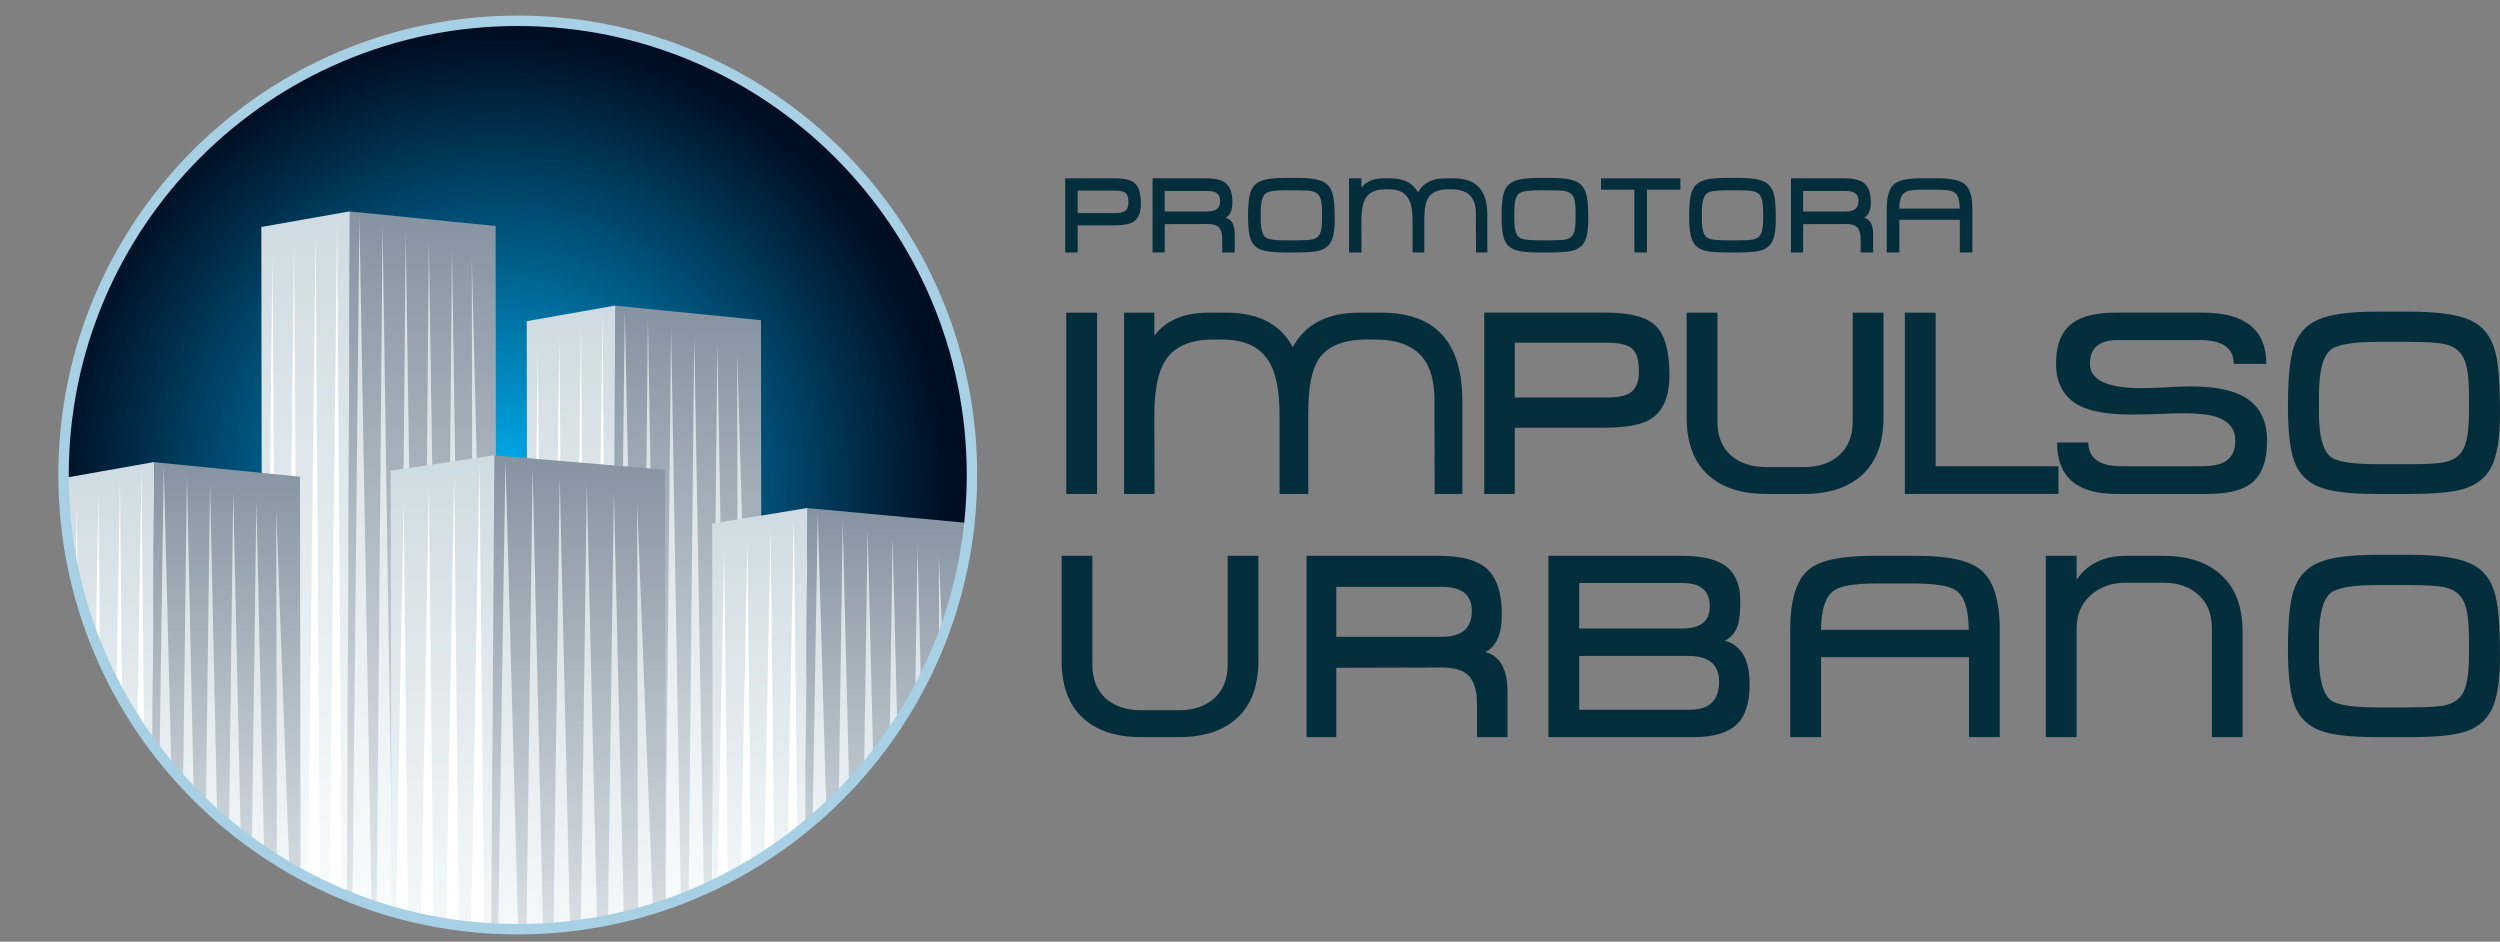 <?xml version="1.0" encoding="UTF-8" standalone="no"?>
<!DOCTYPE svg PUBLIC "-//W3C//DTD SVG 1.1//EN" "http://www.w3.org/Graphics/SVG/1.1/DTD/svg11.dtd">
<svg width="100%" height="100%" viewBox="0 0 300 113" version="1.1" xmlns="http://www.w3.org/2000/svg" xmlns:xlink="http://www.w3.org/1999/xlink" xml:space="preserve" xmlns:serif="http://www.serif.com/" style="fill-rule:evenodd;clip-rule:evenodd;stroke-miterlimit:3.864;">
    <rect x="0" y="0" width="300" height="113" fill="#808080" stroke="none"/>
    <rect id="Artboard1" x="0" y="0" width="300" height="112.5" style="fill:none;"/>
    <clipPath id="_clip1">
        <rect x="0" y="0" width="300" height="112.5"/>
    </clipPath>
    <g clip-path="url(#_clip1)">
        <g>
            <path d="M136.92,88.455c-2.998,0 -5.336,-0.775 -7.014,-2.327c-1.674,-1.571 -2.511,-3.85 -2.511,-6.83l0,-12.6l3.691,0l0,13.065c0,1.719 0.527,3.064 1.582,4.038c1.077,0.948 2.493,1.427 4.252,1.427l4.561,0c1.759,0 3.168,-0.479 4.222,-1.427c1.077,-0.974 1.615,-2.319 1.615,-4.038l0,-13.065l3.692,0l0,12.6c0,2.98 -0.837,5.259 -2.512,6.83c-1.677,1.552 -4.015,2.327 -7.017,2.327l-4.561,0Z" style="fill:#052e3d;fill-rule:nonzero;"/>
            <path d="M173.05,70.424l-12.693,0l0,5.989l12.693,0c2.378,0 3.569,-1.037 3.569,-3.105c0,-1.922 -1.191,-2.884 -3.569,-2.884m7.854,18.032l-3.665,0l0,-3.975c0,-1.549 -0.317,-2.666 -0.963,-3.352c-0.619,-0.682 -1.707,-1.025 -3.256,-1.025l-12.663,0.033l0,8.319l-3.569,0l0,-21.756l15.923,0c2.629,0 4.52,0.505 5.678,1.519c1.221,1.095 1.833,2.939 1.833,5.524c0,2.36 -0.664,3.861 -1.988,4.502c1.782,0.476 2.67,2.065 2.67,4.779l0,5.432Z" style="fill:#052e3d;fill-rule:nonzero;"/>
            <path d="M202.601,78.709l-13.098,0l0,6.457l13.253,0c2.357,0 3.537,-1.118 3.537,-3.352c0,-2.069 -1.232,-3.105 -3.692,-3.105m-0.744,-8.751l-12.354,0l0,5.462l12.383,0c2.194,0 3.289,-0.889 3.289,-2.67c0,-1.862 -1.106,-2.792 -3.318,-2.792m1.364,18.497l-17.413,0l0,-21.756l16.019,0c2.19,0 3.846,0.342 4.964,1.025c1.364,0.866 2.046,2.338 2.046,4.406c0,1.18 -0.081,2.08 -0.247,2.7c-0.269,0.973 -0.808,1.655 -1.611,2.046c1.983,0.561 2.979,2.29 2.979,5.185c0,2.319 -0.538,3.964 -1.615,4.934c-1.077,0.973 -2.784,1.46 -5.122,1.46" style="fill:#052e3d;fill-rule:nonzero;"/>
            <path d="M236.277,78.865l-17.752,0l0,9.591l-3.695,0l0,-12.91c0,-3.603 0.756,-6.014 2.268,-7.235c1.32,-1.073 3.835,-1.611 7.541,-1.611l5.491,0c3.643,0 6.147,0.549 7.511,1.644c1.553,1.243 2.331,3.64 2.331,7.202l0,12.91l-3.695,0l0,-9.591Zm-17.752,-3.289l17.722,0c-0.022,-2.464 -0.531,-4.035 -1.523,-4.721c-0.785,-0.556 -2.503,-0.837 -5.151,-0.837l-4.44,0c-2.607,0 -4.303,0.292 -5.089,0.871c-0.992,0.704 -1.501,2.264 -1.519,4.687" style="fill:#052e3d;fill-rule:nonzero;"/>
            <path d="M265.424,88.455l0,-13.065c0,-1.715 -0.538,-3.054 -1.615,-4.005c-1.054,-0.973 -2.463,-1.457 -4.222,-1.457l-4.528,0c-1.674,0 -3.076,0.506 -4.193,1.52c-1.114,0.992 -1.674,2.308 -1.674,3.942l0,13.065l-3.695,0l0,-21.757l3.695,0l0,2.854c1.324,-1.902 3.278,-2.854 5.867,-2.854l4.528,0c3.002,0 5.34,0.786 7.017,2.36c1.675,1.549 2.512,3.817 2.512,6.796l0,12.601l-3.692,0Z" style="fill:#052e3d;fill-rule:nonzero;"/>
            <path d="M296.276,78.679l0,-2.08c0,-2.069 -0.207,-3.54 -0.62,-4.406c-0.413,-0.889 -1.169,-1.461 -2.268,-1.708c-0.763,-0.184 -2.231,-0.28 -4.403,-0.28l-3.599,0c-3.005,0 -4.897,0.31 -5.682,0.933c-0.955,0.763 -1.431,2.6 -1.431,5.494l0,2.076c0,2.818 0.49,4.595 1.46,5.34c0.767,0.557 2.618,0.837 5.557,0.837l3.754,0c2.132,0 3.57,-0.081 4.315,-0.247c1.095,-0.229 1.851,-0.763 2.264,-1.615c0.435,-0.867 0.653,-2.32 0.653,-4.344m3.724,0.122c0,2.898 -0.343,5.033 -1.025,6.394c-0.682,1.346 -1.84,2.249 -3.477,2.699c-1.302,0.376 -3.434,0.561 -6.391,0.561l-4.001,0c-3.046,0 -5.258,-0.258 -6.645,-0.775c-1.53,-0.56 -2.574,-1.596 -3.134,-3.105c-0.517,-1.405 -0.775,-3.628 -0.775,-6.67c0,-3.231 0.218,-5.546 0.653,-6.955c0.512,-1.656 1.53,-2.803 3.038,-3.444c1.428,-0.62 3.736,-0.93 6.922,-0.93l3.971,0c3.419,0 5.867,0.351 7.357,1.055c1.512,0.701 2.493,1.966 2.946,3.784c0.373,1.368 0.561,3.831 0.561,7.386" style="fill:#052e3d;fill-rule:nonzero;"/>
            <rect x="127.953" y="37.518" width="3.691" height="21.757" style="fill:#052e3d;"/>
            <path d="M172.164,59.274l-0.029,-11.203c0,-2.279 -0.465,-3.994 -1.398,-5.152c-1.161,-1.449 -3.071,-2.175 -5.741,-2.175l-0.996,0c-2.769,0 -4.683,0.778 -5.741,2.33c-0.845,1.261 -1.269,3.415 -1.269,6.453l0,9.747l-3.444,0l0,-9.496c0,-2.917 -0.435,-5.07 -1.305,-6.457c-1.077,-1.718 -2.939,-2.577 -5.587,-2.577l-1.088,0c-2.751,0 -4.665,0.852 -5.741,2.548c-0.871,1.364 -1.306,3.558 -1.306,6.578l0.033,9.404l-3.661,0l0,-21.757l3.628,0l0,2.762c1.39,-1.84 3.573,-2.762 6.553,-2.762l2.047,0c3.868,0 6.538,1.376 8.009,4.126c1.508,-2.75 4.167,-4.126 7.976,-4.126l2.666,0c6.479,0 9.713,3.54 9.713,10.617l0,11.14l-3.319,0Z" style="fill:#052e3d;fill-rule:nonzero;"/>
            <path d="M192.791,41.118l-11.018,0l0,6.579l11.081,0c1.283,0 2.201,-0.188 2.762,-0.557c0.704,-0.479 1.054,-1.324 1.054,-2.544c0,-1.409 -0.287,-2.342 -0.866,-2.795c-0.561,-0.454 -1.564,-0.683 -3.013,-0.683m-0.31,10.207l-10.708,0l0,7.947l-3.662,0l0,-21.756l14.68,0c2.876,0 4.853,0.538 5.926,1.615c1.077,1.054 1.615,3.009 1.615,5.867c0,2.544 -0.719,4.292 -2.172,5.243c-1.117,0.727 -3.009,1.084 -5.679,1.084" style="fill:#052e3d;fill-rule:nonzero;"/>
            <path d="M211.929,59.274c-3.001,0 -5.339,-0.775 -7.017,-2.327c-1.674,-1.575 -2.511,-3.85 -2.511,-6.83l0,-12.6l3.691,0l0,13.069c0,1.714 0.527,3.06 1.586,4.034c1.077,0.951 2.493,1.427 4.251,1.427l4.558,0c1.763,0 3.172,-0.476 4.223,-1.427c1.08,-0.974 1.615,-2.32 1.615,-4.034l0,-13.069l3.695,0l0,12.6c0,2.98 -0.837,5.255 -2.515,6.83c-1.674,1.552 -4.012,2.327 -7.018,2.327l-4.558,0Z" style="fill:#052e3d;fill-rule:nonzero;"/>
            <path d="M247.017,59.274l-18.437,0l0,-21.757l3.694,0l0,18.434l14.743,0l0,3.323Z" style="fill:#052e3d;fill-rule:nonzero;"/>
            <path d="M272.052,52.881c0,2.396 -0.623,4.096 -1.862,5.092c-1.099,0.867 -2.865,1.302 -5.31,1.302l-10.893,0c-4.779,0 -7.158,-2.062 -7.136,-6.177l3.751,0c0,1.903 1.349,2.854 4.037,2.854l9.404,0c1.305,0 2.279,-0.173 2.917,-0.527c0.851,-0.476 1.272,-1.324 1.272,-2.544c0,-1.387 -0.734,-2.331 -2.202,-2.825c-0.888,-0.31 -2.205,-0.465 -3.942,-0.465c-0.704,0 -1.748,0.033 -3.134,0.092c-1.387,0.041 -2.43,0.063 -3.135,0.063c-2.754,0 -4.819,-0.343 -6.209,-1.025c-1.925,-0.97 -2.888,-2.688 -2.888,-5.152c0,-2.234 0.668,-3.838 1.988,-4.812c1.139,-0.826 2.876,-1.243 5.214,-1.243l10.366,0c5.111,0 7.666,2.051 7.666,6.148l-3.909,0c0,-1.903 -1.364,-2.855 -4.096,-2.855l-9.776,0c-2.257,0 -3.385,0.941 -3.385,2.825c0,1.966 2.061,2.946 6.176,2.946c0.642,0 1.593,-0.029 2.858,-0.092c1.28,-0.081 2.242,-0.121 2.884,-0.121c2.813,0 4.945,0.379 6.394,1.146c1.965,1.037 2.95,2.825 2.95,5.37" style="fill:#052e3d;fill-rule:nonzero;"/>
            <path d="M296.276,49.498l0,-2.08c0,-2.069 -0.207,-3.537 -0.62,-4.407c-0.413,-0.889 -1.169,-1.46 -2.268,-1.707c-0.763,-0.185 -2.231,-0.28 -4.403,-0.28l-3.599,0c-3.005,0 -4.897,0.313 -5.682,0.933c-0.955,0.767 -1.431,2.596 -1.431,5.494l0,2.076c0,2.814 0.49,4.595 1.46,5.34c0.767,0.556 2.618,0.837 5.557,0.837l3.754,0c2.132,0 3.57,-0.081 4.315,-0.247c1.095,-0.229 1.851,-0.767 2.264,-1.612c0.435,-0.87 0.653,-2.319 0.653,-4.347m3.724,0.125c0,2.895 -0.343,5.026 -1.025,6.394c-0.682,1.342 -1.84,2.242 -3.477,2.696c-1.302,0.372 -3.434,0.56 -6.391,0.56l-4.001,0c-3.046,0 -5.258,-0.258 -6.645,-0.774c-1.53,-0.561 -2.574,-1.593 -3.134,-3.105c-0.517,-1.405 -0.775,-3.632 -0.775,-6.671c0,-3.23 0.218,-5.546 0.653,-6.955c0.512,-1.655 1.53,-2.802 3.038,-3.444c1.428,-0.619 3.736,-0.929 6.922,-0.929l3.971,0c3.419,0 5.867,0.35 7.357,1.055c1.512,0.704 2.493,1.965 2.946,3.787c0.373,1.364 0.561,3.824 0.561,7.386" style="fill:#052e3d;fill-rule:nonzero;"/>
            <path d="M133.827,22.873l-4.503,0l0,2.692l4.529,0c0.523,0 0.899,-0.078 1.132,-0.233c0.284,-0.191 0.427,-0.538 0.427,-1.04c0,-0.571 -0.118,-0.951 -0.354,-1.143c-0.228,-0.184 -0.641,-0.276 -1.231,-0.276m-0.126,4.174l-4.377,0l0,3.249l-1.497,0l0,-8.895l6,0c1.176,0 1.984,0.218 2.423,0.66c0.438,0.432 0.66,1.232 0.66,2.397c0,1.04 -0.295,1.756 -0.889,2.147c-0.454,0.295 -1.228,0.442 -2.32,0.442" style="fill:#052e3d;fill-rule:nonzero;"/>
            <path d="M144.954,22.922l-5.188,0l0,2.453l5.188,0c0.974,0 1.461,-0.424 1.461,-1.272c0,-0.786 -0.487,-1.181 -1.461,-1.181m3.212,7.372l-1.501,0l0,-1.623c0,-0.634 -0.129,-1.091 -0.391,-1.371c-0.254,-0.277 -0.696,-0.417 -1.331,-0.417l-5.177,0.011l0,3.4l-1.46,0l0,-8.891l6.508,0c1.073,0 1.848,0.207 2.323,0.62c0.498,0.45 0.749,1.198 0.749,2.26c0,0.963 -0.273,1.575 -0.815,1.84c0.726,0.192 1.095,0.845 1.095,1.951l0,2.22Z" style="fill:#052e3d;fill-rule:nonzero;"/>
            <path d="M158.645,26.298l0,-0.848c0,-0.848 -0.085,-1.446 -0.254,-1.803c-0.17,-0.365 -0.48,-0.598 -0.926,-0.697c-0.313,-0.078 -0.914,-0.115 -1.803,-0.115l-1.471,0c-1.228,0 -1.999,0.126 -2.324,0.38c-0.387,0.314 -0.582,1.062 -0.582,2.246l0,0.852c0,1.15 0.199,1.877 0.597,2.179c0.314,0.229 1.07,0.347 2.272,0.347l1.534,0c0.87,0 1.46,-0.037 1.762,-0.103c0.45,-0.093 0.756,-0.314 0.93,-0.661c0.173,-0.354 0.265,-0.947 0.265,-1.777m1.523,0.052c0,1.183 -0.14,2.057 -0.42,2.614c-0.281,0.55 -0.753,0.918 -1.42,1.106c-0.535,0.148 -1.405,0.225 -2.614,0.225l-1.638,0c-1.242,0 -2.15,-0.107 -2.714,-0.317c-0.627,-0.228 -1.054,-0.652 -1.283,-1.268c-0.21,-0.576 -0.317,-1.483 -0.317,-2.729c0,-1.32 0.088,-2.264 0.269,-2.839c0.21,-0.679 0.623,-1.147 1.243,-1.409c0.582,-0.255 1.526,-0.384 2.828,-0.384l1.623,0c1.397,0 2.4,0.144 3.009,0.432c0.615,0.291 1.021,0.804 1.202,1.549c0.155,0.556 0.232,1.563 0.232,3.02" style="fill:#052e3d;fill-rule:nonzero;"/>
            <path d="M177.119,30.295l-0.011,-4.58c0,-0.929 -0.192,-1.633 -0.572,-2.105c-0.475,-0.594 -1.257,-0.889 -2.349,-0.889l-0.405,0c-1.136,0 -1.918,0.317 -2.349,0.952c-0.347,0.516 -0.516,1.393 -0.516,2.64l0,3.982l-1.409,0l0,-3.883c0,-1.191 -0.181,-2.072 -0.535,-2.636c-0.439,-0.705 -1.202,-1.055 -2.282,-1.055l-0.447,0c-1.124,0 -1.906,0.347 -2.349,1.04c-0.354,0.561 -0.531,1.457 -0.531,2.688l0.015,3.846l-1.497,0l0,-8.894l1.482,0l0,1.128c0.568,-0.752 1.461,-1.128 2.678,-1.128l0.837,0c1.582,0 2.673,0.564 3.274,1.689c0.616,-1.125 1.704,-1.689 3.26,-1.689l1.092,0c2.647,0 3.971,1.446 3.971,4.34l0,4.554l-1.357,0Z" style="fill:#052e3d;fill-rule:nonzero;"/>
            <path d="M189.07,26.298l0,-0.848c0,-0.848 -0.085,-1.446 -0.251,-1.803c-0.173,-0.365 -0.48,-0.598 -0.926,-0.697c-0.317,-0.078 -0.914,-0.115 -1.803,-0.115l-1.475,0c-1.224,0 -1.999,0.126 -2.319,0.38c-0.388,0.314 -0.583,1.062 -0.583,2.246l0,0.852c0,1.15 0.199,1.877 0.594,2.179c0.317,0.229 1.069,0.347 2.271,0.347l1.538,0c0.866,0 1.456,-0.037 1.763,-0.103c0.449,-0.093 0.755,-0.314 0.925,-0.661c0.177,-0.354 0.266,-0.947 0.266,-1.777m1.523,0.052c0,1.183 -0.141,2.057 -0.417,2.614c-0.28,0.55 -0.756,0.918 -1.424,1.106c-0.534,0.148 -1.404,0.225 -2.614,0.225l-1.634,0c-1.246,0 -2.149,-0.107 -2.717,-0.317c-0.627,-0.228 -1.051,-0.652 -1.28,-1.268c-0.21,-0.576 -0.317,-1.483 -0.317,-2.729c0,-1.32 0.089,-2.264 0.266,-2.839c0.21,-0.679 0.626,-1.147 1.242,-1.409c0.587,-0.255 1.527,-0.384 2.829,-0.384l1.626,0c1.394,0 2.397,0.144 3.005,0.432c0.62,0.291 1.022,0.804 1.206,1.549c0.155,0.556 0.229,1.563 0.229,3.02" style="fill:#052e3d;fill-rule:nonzero;"/>
            <path d="M201.644,22.759l-4.008,0l0,7.537l-1.512,0l0,-7.537l-3.997,0l0,-1.357l9.517,0l0,1.357Z" style="fill:#052e3d;fill-rule:nonzero;"/>
            <path d="M211.578,26.298l0,-0.848c0,-0.848 -0.084,-1.446 -0.254,-1.803c-0.17,-0.365 -0.476,-0.598 -0.926,-0.697c-0.313,-0.078 -0.914,-0.115 -1.799,-0.115l-1.475,0c-1.224,0 -1.999,0.126 -2.32,0.38c-0.39,0.314 -0.582,1.062 -0.582,2.246l0,0.852c0,1.15 0.195,1.877 0.593,2.179c0.314,0.229 1.07,0.347 2.272,0.347l1.534,0c0.874,0 1.46,-0.037 1.763,-0.103c0.453,-0.093 0.759,-0.314 0.929,-0.661c0.177,-0.354 0.265,-0.947 0.265,-1.777m1.523,0.052c0,1.183 -0.14,2.057 -0.42,2.614c-0.277,0.55 -0.752,0.918 -1.42,1.106c-0.534,0.148 -1.405,0.225 -2.614,0.225l-1.637,0c-1.243,0 -2.147,-0.107 -2.714,-0.317c-0.627,-0.228 -1.051,-0.652 -1.28,-1.268c-0.214,-0.576 -0.317,-1.483 -0.317,-2.729c0,-1.32 0.085,-2.264 0.265,-2.839c0.211,-0.679 0.627,-1.147 1.243,-1.409c0.583,-0.255 1.527,-0.384 2.828,-0.384l1.623,0c1.397,0 2.4,0.144 3.009,0.432c0.619,0.291 1.021,0.804 1.202,1.549c0.159,0.556 0.232,1.563 0.232,3.02" style="fill:#052e3d;fill-rule:nonzero;"/>
            <path d="M221.564,22.922l-5.188,0l0,2.453l5.188,0c0.973,0 1.46,-0.424 1.46,-1.272c0,-0.786 -0.487,-1.181 -1.46,-1.181m3.212,7.372l-1.501,0l0,-1.623c0,-0.634 -0.129,-1.091 -0.391,-1.371c-0.254,-0.277 -0.701,-0.417 -1.331,-0.417l-5.177,0.011l0,3.4l-1.461,0l0,-8.891l6.509,0c1.073,0 1.847,0.207 2.323,0.62c0.498,0.45 0.749,1.198 0.749,2.26c0,0.963 -0.273,1.575 -0.812,1.84c0.727,0.192 1.092,0.845 1.092,1.951l0,2.22Z" style="fill:#052e3d;fill-rule:nonzero;"/>
            <path d="M235.179,26.375l-7.257,0l0,3.92l-1.512,0l0,-5.277c0,-1.472 0.31,-2.456 0.929,-2.958c0.539,-0.438 1.568,-0.66 3.083,-0.66l2.242,0c1.49,0 2.515,0.225 3.072,0.671c0.634,0.509 0.951,1.49 0.951,2.947l0,5.277l-1.508,0l0,-3.92Zm-7.257,-1.346l7.246,0c-0.011,-1.007 -0.217,-1.649 -0.623,-1.929c-0.325,-0.228 -1.025,-0.339 -2.106,-0.339l-1.814,0c-1.069,0 -1.763,0.114 -2.08,0.354c-0.409,0.288 -0.616,0.926 -0.623,1.914" style="fill:#052e3d;fill-rule:nonzero;"/>
            <g>
                <clipPath id="_clip2">
                    <path d="M7.624,57c0,30.108 24.404,54.505 54.509,54.505c30.102,0 54.506,-24.397 54.506,-54.505c0,-30.102 -24.404,-54.502 -54.506,-54.502c-30.105,0 -54.509,24.4 -54.509,54.502Z" clip-rule="nonzero"/>
                </clipPath>
                <g clip-path="url(#_clip2)">
                    <rect x="7.624" y="2.498" width="109.015" height="109.008" style="fill:url(#_Radial3);"/>
                    <path d="M63.33,110.552l9.85,1.991l-0.616,-75.189l-8.824,2.297l-0.41,70.901Z" style="fill:#fff;"/>
                </g>
            </g>
            <path d="M73.373,110.347c6.509,-1.364 12.589,-3.89 18.017,-7.349l-0.07,-64.573l-17.49,-1.748l-0.457,73.67Z" style="fill:url(#_Linear4);fill-rule:nonzero;"/>
            <path d="M63.207,38.54l0.11,72.047l0.295,0.055l0.929,-68.695l0.539,68.994l1.095,0.225l0.955,-70.646l0.55,70.709c0.357,-0.037 0.715,-0.078 1.073,-0.118l0.966,-72.026l0.553,71.819c0.354,-0.055 0.708,-0.111 1.062,-0.17l0.97,-73.079l0.564,72.796c0.199,-0.041 0.402,-0.082 0.605,-0.126l0.357,-73.648l0,-0.011l-10.623,1.874Z" style="fill:url(#_Linear5);fill-rule:nonzero;"/>
            <path d="M74.125,110.185c0.778,-0.177 1.549,-0.369 2.316,-0.575l-1.464,-72.438l-0.852,73.013Z" style="fill:url(#_Linear6);fill-rule:nonzero;"/>
            <path d="M77.05,109.44c0.638,-0.181 1.275,-0.376 1.906,-0.579l-1.206,-70.683l-0.7,71.262Z" style="fill:url(#_Linear7);fill-rule:nonzero;"/>
            <path d="M79.823,108.57c0.634,-0.214 1.257,-0.443 1.877,-0.682l-1.169,-68.71l-0.708,69.392Z" style="fill:url(#_Linear8);fill-rule:nonzero;"/>
            <path d="M82.636,107.519c0.616,-0.251 1.228,-0.513 1.829,-0.782l-1.158,-66.553l-0.671,67.335Z" style="fill:url(#_Linear9);fill-rule:nonzero;"/>
            <path d="M85.417,106.298c0.601,-0.284 1.194,-0.579 1.784,-0.885l-1.117,-64.229l-0.667,65.114Z" style="fill:url(#_Linear10);fill-rule:nonzero;"/>
            <path d="M88.562,104.683c0.564,-0.313 1.121,-0.638 1.674,-0.97l-1.773,-61.512l0.099,62.482Z" style="fill:url(#_Linear11);fill-rule:nonzero;"/>
            <clipPath id="_clip12">
                <path d="M7.624,57c0,30.108 24.404,54.505 54.509,54.505c30.102,0 54.506,-24.397 54.506,-54.505c0,-30.102 -24.404,-54.502 -54.506,-54.502c-30.105,0 -54.509,24.4 -54.509,54.502Z" clip-rule="nonzero"/>
            </clipPath>
            <g clip-path="url(#_clip12)">
                <path d="M31.484,110.82l9.849,1.987l-0.612,-86.757l-8.831,2.298l-0.406,82.472Z" style="fill:#fff;"/>
            </g>
            <path d="M41.542,107.486c4.901,1.998 10.156,3.307 15.646,3.798l2.364,-0.236l-0.074,-83.925l-17.497,-1.744l-0.439,82.107Z" style="fill:url(#_Linear13);fill-rule:nonzero;"/>
            <path d="M31.361,27.237l0.099,74.828c0.137,0.092 0.27,0.184 0.406,0.273l0.83,-71.693l0.486,72.548c0.41,0.255 0.819,0.506 1.236,0.753l0.866,-74.728l0.506,75.513c0.394,0.218 0.785,0.428 1.183,0.634l0.9,-77.578l0.524,78.294c0.376,0.184 0.756,0.361 1.135,0.535l0.93,-80.271l0.538,80.916c0.21,0.088 0.424,0.173 0.634,0.262l0.347,-82.144l0.004,-0.019l-10.624,1.877Z" style="fill:url(#_Linear14);fill-rule:nonzero;"/>
            <path d="M42.302,107.788c0.752,0.291 1.512,0.572 2.279,0.83l-1.453,-82.749l-0.826,81.919Z" style="fill:url(#_Linear15);fill-rule:nonzero;"/>
            <path d="M45.204,108.828c0.634,0.207 1.272,0.402 1.917,0.586l-1.213,-82.538l-0.704,81.952Z" style="fill:url(#_Linear16);fill-rule:nonzero;"/>
            <path d="M47.966,109.647c0.634,0.173 1.279,0.332 1.925,0.479l-1.206,-82.254l-0.719,81.775Z" style="fill:url(#_Linear17);fill-rule:nonzero;"/>
            <path d="M50.765,110.318c0.634,0.136 1.276,0.262 1.921,0.372l-1.224,-81.812l-0.697,81.44Z" style="fill:url(#_Linear18);fill-rule:nonzero;"/>
            <path d="M53.523,110.83c0.642,0.104 1.28,0.192 1.929,0.27l-1.214,-81.215l-0.715,80.945Z" style="fill:url(#_Linear19);fill-rule:nonzero;"/>
            <path d="M56.724,111.24c0.169,0.018 0.343,0.037 0.516,0.051l1.353,-0.143l-1.976,-80.253l0.107,80.345Z" style="fill:url(#_Linear20);fill-rule:nonzero;"/>
            <clipPath id="_clip21">
                <path d="M7.624,57c0,30.108 24.404,54.505 54.509,54.505c30.102,0 54.506,-24.397 54.506,-54.505c0,-30.102 -24.404,-54.502 -54.506,-54.502c-30.105,0 -54.509,24.4 -54.509,54.502Z" clip-rule="nonzero"/>
            </clipPath>
            <g clip-path="url(#_clip21)">
                <path d="M8.007,114.697l9.849,1.991l-0.612,-60.553l-8.828,2.294l-0.409,56.268Z" style="fill:#fff;"/>
            </g>
            <path d="M18.248,89.336c4.716,6.394 10.797,11.719 17.814,15.546l-0.062,-47.676l-17.494,-1.744l-0.258,33.874Z" style="fill:url(#_Linear22);fill-rule:nonzero;"/>
            <path d="M7.882,57.324l0.011,5.122c0.24,2.404 0.635,4.761 1.173,7.062l0.151,-8.777l0.1,9.791c0.586,2.297 1.316,4.535 2.186,6.707l0.303,-17.928l0.188,19.119c0.605,1.413 1.268,2.796 1.984,4.145l0.416,-24.695l0.251,25.912c0.579,1.025 1.191,2.028 1.833,3.009l0.505,-30.356l0.302,31.558c0.332,0.48 0.672,0.952 1.018,1.42l0.203,-33.951l0,-0.019l-10.624,1.881Z" style="fill:url(#_Linear23);fill-rule:nonzero;"/>
            <path d="M19.151,90.527c0.458,0.586 0.933,1.169 1.413,1.733l-0.911,-36.304l-0.502,34.571Z" style="fill:url(#_Linear24);fill-rule:nonzero;"/>
            <path d="M21.976,93.857c0.413,0.453 0.837,0.899 1.265,1.334l-0.811,-38.232l-0.454,36.898Z" style="fill:url(#_Linear25);fill-rule:nonzero;"/>
            <path d="M24.712,96.637c0.443,0.413 0.893,0.826 1.346,1.228l-0.852,-39.907l-0.494,38.679Z" style="fill:url(#_Linear26);fill-rule:nonzero;"/>
            <path d="M27.482,99.078c0.46,0.38 0.929,0.756 1.404,1.121l-0.899,-41.234l-0.505,40.113Z" style="fill:url(#_Linear27);fill-rule:nonzero;"/>
            <path d="M30.229,101.202c0.483,0.347 0.97,0.686 1.46,1.018l-0.926,-42.252l-0.534,41.234Z" style="fill:url(#_Linear28);fill-rule:nonzero;"/>
            <path d="M33.223,103.219c0.494,0.31 0.992,0.609 1.497,0.904l-1.578,-43.141l0.081,42.237Z" style="fill:url(#_Linear29);fill-rule:nonzero;"/>
            <clipPath id="_clip30">
                <path d="M7.624,57c0,30.108 24.404,54.505 54.509,54.505c30.102,0 54.506,-24.397 54.506,-54.505c0,-30.102 -24.404,-54.502 -54.506,-54.502c-30.105,0 -54.509,24.4 -54.509,54.502Z" clip-rule="nonzero"/>
            </clipPath>
            <g clip-path="url(#_clip30)">
                <path d="M47.02,119.359l11.531,1.973l-0.715,-66.018l-10.34,2.275l-0.476,61.77Z" style="fill:#fff;"/>
            </g>
            <path d="M58.848,111.409c1.088,0.063 2.179,0.096 3.285,0.096c6.21,0 12.18,-1.036 17.741,-2.95l-0.074,-52.182l-20.484,-1.73l-0.468,56.766Z" style="fill:url(#_Linear31);fill-rule:nonzero;"/>
            <path d="M46.878,56.487l0.107,52.887c0.181,0.051 0.361,0.103 0.546,0.155l0.907,-49.664l0.527,50.04c0.52,0.129 1.04,0.251 1.564,0.365l0.94,-51.821l0.546,52.12c0.505,0.095 1.007,0.184 1.515,0.261l0.97,-53.797l0.561,54.019c0.49,0.062 0.984,0.121 1.482,0.173l0.985,-55.616l0.575,55.752c0.28,0.019 0.564,0.037 0.844,0.056l0.369,-56.774l0,-0.015l-12.438,1.859Z" style="fill:url(#_Linear32);fill-rule:nonzero;"/>
            <path d="M59.784,111.457c0.779,0.033 1.564,0.048 2.349,0.048c0.015,0 0.03,0 0.048,0l-1.523,-56.371l-0.874,56.323Z" style="fill:url(#_Linear33);fill-rule:nonzero;"/>
            <path d="M63.177,111.498c0.667,-0.015 1.331,-0.037 1.991,-0.074l-1.257,-55.295l-0.734,55.369Z" style="fill:url(#_Linear34);fill-rule:nonzero;"/>
            <path d="M66.422,111.339c0.664,-0.051 1.32,-0.114 1.973,-0.188l-1.232,-54.037l-0.741,54.225Z" style="fill:url(#_Linear35);fill-rule:nonzero;"/>
            <path d="M69.708,110.985c0.649,-0.092 1.294,-0.192 1.936,-0.306l-1.228,-52.566l-0.708,52.872Z" style="fill:url(#_Linear36);fill-rule:nonzero;"/>
            <path d="M72.956,110.432c0.638,-0.129 1.273,-0.269 1.903,-0.42l-1.195,-50.903l-0.708,51.323Z" style="fill:url(#_Linear37);fill-rule:nonzero;"/>
            <path d="M76.555,109.577c0.605,-0.166 1.206,-0.34 1.8,-0.524l-1.903,-48.941l0.103,49.465Z" style="fill:url(#_Linear38);fill-rule:nonzero;"/>
            <clipPath id="_clip39">
                <path d="M7.624,57c0,30.108 24.404,54.505 54.509,54.505c30.102,0 54.506,-24.397 54.506,-54.505c0,-30.102 -24.404,-54.502 -54.506,-54.502c-30.105,0 -54.509,24.4 -54.509,54.502Z" clip-rule="nonzero"/>
            </clipPath>
            <g clip-path="url(#_clip39)">
                <path d="M85.59,116.687l10.609,1.991l-0.66,-57.031l-9.51,2.297l-0.439,52.743Z" style="fill:#fff;"/>
            </g>
            <path d="M96.564,99.255c9.824,-8.013 16.804,-19.393 19.179,-32.377l-0.004,-4.159l-18.839,-1.748l-0.336,38.284Z" style="fill:url(#_Linear40);fill-rule:nonzero;"/>
            <path d="M85.457,62.837l0.096,43.395c0.188,-0.089 0.373,-0.177 0.557,-0.269l0.789,-39.722l0.446,39.099c0.528,-0.277 1.047,-0.561 1.564,-0.852l0.778,-39.678l0.439,38.97c0.534,-0.321 1.062,-0.649 1.585,-0.988l0.76,-39.409l0.428,38.616c0.549,-0.373 1.088,-0.76 1.622,-1.155l0.738,-38.899l0.416,38.022c0.321,-0.251 0.642,-0.509 0.959,-0.767l0.266,-38.229l0,-0.015l-11.443,1.881Z" style="fill:url(#_Linear41);fill-rule:nonzero;"/>
            <path d="M97.519,98.459c0.557,-0.472 1.099,-0.959 1.634,-1.453l-1.022,-35.541l-0.612,36.994Z" style="fill:url(#_Linear42);fill-rule:nonzero;"/>
            <path d="M100.657,95.56c0.421,-0.42 0.83,-0.844 1.239,-1.279l-0.774,-31.809l-0.465,33.088Z" style="fill:url(#_Linear43);fill-rule:nonzero;"/>
            <path d="M103.692,92.267c0.373,-0.439 0.738,-0.881 1.092,-1.327l-0.668,-27.469l-0.424,28.796Z" style="fill:url(#_Linear44);fill-rule:nonzero;"/>
            <path d="M106.764,88.296c0.31,-0.439 0.612,-0.885 0.907,-1.335l-0.561,-22.483l-0.346,23.818Z" style="fill:url(#_Linear45);fill-rule:nonzero;"/>
            <path d="M109.828,83.402c0.236,-0.424 0.465,-0.851 0.69,-1.279l-0.421,-16.646l-0.269,17.925Z" style="fill:url(#_Linear46);fill-rule:nonzero;"/>
            <path d="M112.682,77.421c0.137,-0.332 0.266,-0.667 0.395,-1.003l-0.42,-9.923l0.025,10.926Z" style="fill:url(#_Linear47);fill-rule:nonzero;"/>
            <path d="M7.624,57c0,30.083 24.423,54.506 54.505,54.506c30.083,0 54.506,-24.423 54.506,-54.506c0,-30.082 -24.423,-54.505 -54.506,-54.505c-30.082,0 -54.505,24.423 -54.505,54.505Z" style="fill:none;stroke:#a8d0e4;stroke-width:1.25px;"/>
        </g>
    </g>
    <defs>
        <radialGradient id="_Radial3" cx="0" cy="0" r="1" gradientUnits="userSpaceOnUse" gradientTransform="matrix(53.604,0,0,53.604,59.935,57.961)"><stop offset="0" style="stop-color:#00aeef;stop-opacity:1"/><stop offset="1" style="stop-color:#000e23;stop-opacity:1"/></radialGradient>
        <linearGradient id="_Linear4" x1="0" y1="0" x2="1" y2="0" gradientUnits="userSpaceOnUse" gradientTransform="matrix(0,75.908,-75.908,0,82.379,36.679)"><stop offset="0" style="stop-color:#8693a0;stop-opacity:1"/><stop offset="1" style="stop-color:#e6ecf0;stop-opacity:1"/></linearGradient>
        <linearGradient id="_Linear5" x1="0" y1="0" x2="1" y2="0" gradientUnits="userSpaceOnUse" gradientTransform="matrix(0,75.954,-75.954,0,68.517,36.663)"><stop offset="0" style="stop-color:#cfdbe2;stop-opacity:1"/><stop offset="1" style="stop-color:#fbfdfd;stop-opacity:1"/></linearGradient>
        <linearGradient id="_Linear6" x1="0" y1="0" x2="1" y2="0" gradientUnits="userSpaceOnUse" gradientTransform="matrix(0,75.341,-75.341,0,75.297,37.173)"><stop offset="0" style="stop-color:#cfdbe2;stop-opacity:1"/><stop offset="1" style="stop-color:#fbfdfd;stop-opacity:1"/></linearGradient>
        <linearGradient id="_Linear7" x1="0" y1="0" x2="1" y2="0" gradientUnits="userSpaceOnUse" gradientTransform="matrix(0,74.043,-74.043,0,78.015,38.178)"><stop offset="0" style="stop-color:#cfdbe2;stop-opacity:1"/><stop offset="1" style="stop-color:#fbfdfd;stop-opacity:1"/></linearGradient>
        <linearGradient id="_Linear8" x1="0" y1="0" x2="1" y2="0" gradientUnits="userSpaceOnUse" gradientTransform="matrix(0,72.788,-72.788,0,80.777,39.178)"><stop offset="0" style="stop-color:#cfdbe2;stop-opacity:1"/><stop offset="1" style="stop-color:#fbfdfd;stop-opacity:1"/></linearGradient>
        <linearGradient id="_Linear9" x1="0" y1="0" x2="1" y2="0" gradientUnits="userSpaceOnUse" gradientTransform="matrix(0,71.491,-71.491,0,83.571,40.181)"><stop offset="0" style="stop-color:#cfdbe2;stop-opacity:1"/><stop offset="1" style="stop-color:#fbfdfd;stop-opacity:1"/></linearGradient>
        <linearGradient id="_Linear10" x1="0" y1="0" x2="1" y2="0" gradientUnits="userSpaceOnUse" gradientTransform="matrix(0,70.207,-70.207,0,86.334,41.185)"><stop offset="0" style="stop-color:#cfdbe2;stop-opacity:1"/><stop offset="1" style="stop-color:#fbfdfd;stop-opacity:1"/></linearGradient>
        <linearGradient id="_Linear11" x1="0" y1="0" x2="1" y2="0" gradientUnits="userSpaceOnUse" gradientTransform="matrix(0,68.874,-68.874,0,89.453,42.201)"><stop offset="0" style="stop-color:#cfdbe2;stop-opacity:1"/><stop offset="1" style="stop-color:#fbfdfd;stop-opacity:1"/></linearGradient>
        <linearGradient id="_Linear13" x1="0" y1="0" x2="1" y2="0" gradientUnits="userSpaceOnUse" gradientTransform="matrix(0,87.48,-87.48,0,50.532,25.376)"><stop offset="0" style="stop-color:#8693a0;stop-opacity:1"/><stop offset="1" style="stop-color:#e6ecf0;stop-opacity:1"/></linearGradient>
        <linearGradient id="_Linear14" x1="0" y1="0" x2="1" y2="0" gradientUnits="userSpaceOnUse" gradientTransform="matrix(0,87.526,-87.526,0,36.672,25.36)"><stop offset="0" style="stop-color:#cfdbe2;stop-opacity:1"/><stop offset="1" style="stop-color:#fbfdfd;stop-opacity:1"/></linearGradient>
        <linearGradient id="_Linear15" x1="0" y1="0" x2="1" y2="0" gradientUnits="userSpaceOnUse" gradientTransform="matrix(0,86.914,-86.914,0,43.45,25.869)"><stop offset="0" style="stop-color:#cfdbe2;stop-opacity:1"/><stop offset="1" style="stop-color:#fbfdfd;stop-opacity:1"/></linearGradient>
        <linearGradient id="_Linear16" x1="0" y1="0" x2="1" y2="0" gradientUnits="userSpaceOnUse" gradientTransform="matrix(0,85.614,-85.614,0,46.169,26.875)"><stop offset="0" style="stop-color:#cfdbe2;stop-opacity:1"/><stop offset="1" style="stop-color:#fbfdfd;stop-opacity:1"/></linearGradient>
        <linearGradient id="_Linear17" x1="0" y1="0" x2="1" y2="0" gradientUnits="userSpaceOnUse" gradientTransform="matrix(0,84.362,-84.362,0,48.931,27.873)"><stop offset="0" style="stop-color:#cfdbe2;stop-opacity:1"/><stop offset="1" style="stop-color:#fbfdfd;stop-opacity:1"/></linearGradient>
        <linearGradient id="_Linear18" x1="0" y1="0" x2="1" y2="0" gradientUnits="userSpaceOnUse" gradientTransform="matrix(0,83.064,-83.064,0,51.724,28.878)"><stop offset="0" style="stop-color:#cfdbe2;stop-opacity:1"/><stop offset="1" style="stop-color:#fbfdfd;stop-opacity:1"/></linearGradient>
        <linearGradient id="_Linear19" x1="0" y1="0" x2="1" y2="0" gradientUnits="userSpaceOnUse" gradientTransform="matrix(0,81.776,-81.776,0,54.487,29.884)"><stop offset="0" style="stop-color:#cfdbe2;stop-opacity:1"/><stop offset="1" style="stop-color:#fbfdfd;stop-opacity:1"/></linearGradient>
        <linearGradient id="_Linear20" x1="0" y1="0" x2="1" y2="0" gradientUnits="userSpaceOnUse" gradientTransform="matrix(-4.44089e-16,80.448,-80.448,-4.44089e-16,57.606,30.895)"><stop offset="0" style="stop-color:#cfdbe2;stop-opacity:1"/><stop offset="1" style="stop-color:#fbfdfd;stop-opacity:1"/></linearGradient>
        <linearGradient id="_Linear22" x1="0" y1="0" x2="1" y2="0" gradientUnits="userSpaceOnUse" gradientTransform="matrix(3.55271e-15,61.274,-61.274,3.55271e-15,27.056,55.461)"><stop offset="0" style="stop-color:#8693a0;stop-opacity:1"/><stop offset="1" style="stop-color:#e6ecf0;stop-opacity:1"/></linearGradient>
        <linearGradient id="_Linear23" x1="0" y1="0" x2="1" y2="0" gradientUnits="userSpaceOnUse" gradientTransform="matrix(0,61.319,-61.319,0,13.196,55.444)"><stop offset="0" style="stop-color:#cfdbe2;stop-opacity:1"/><stop offset="1" style="stop-color:#fbfdfd;stop-opacity:1"/></linearGradient>
        <linearGradient id="_Linear24" x1="0" y1="0" x2="1" y2="0" gradientUnits="userSpaceOnUse" gradientTransform="matrix(0,60.706,-60.706,0,19.973,55.955)"><stop offset="0" style="stop-color:#cfdbe2;stop-opacity:1"/><stop offset="1" style="stop-color:#fbfdfd;stop-opacity:1"/></linearGradient>
        <linearGradient id="_Linear25" x1="0" y1="0" x2="1" y2="0" gradientUnits="userSpaceOnUse" gradientTransform="matrix(0,59.409,-59.409,0,22.692,56.958)"><stop offset="0" style="stop-color:#cfdbe2;stop-opacity:1"/><stop offset="1" style="stop-color:#fbfdfd;stop-opacity:1"/></linearGradient>
        <linearGradient id="_Linear26" x1="0" y1="0" x2="1" y2="0" gradientUnits="userSpaceOnUse" gradientTransform="matrix(0,58.156,-58.156,0,25.454,57.957)"><stop offset="0" style="stop-color:#cfdbe2;stop-opacity:1"/><stop offset="1" style="stop-color:#fbfdfd;stop-opacity:1"/></linearGradient>
        <linearGradient id="_Linear27" x1="0" y1="0" x2="1" y2="0" gradientUnits="userSpaceOnUse" gradientTransform="matrix(0,56.858,-56.858,0,28.248,58.963)"><stop offset="0" style="stop-color:#cfdbe2;stop-opacity:1"/><stop offset="1" style="stop-color:#fbfdfd;stop-opacity:1"/></linearGradient>
        <linearGradient id="_Linear28" x1="0" y1="0" x2="1" y2="0" gradientUnits="userSpaceOnUse" gradientTransform="matrix(0,55.571,-55.571,0,31.011,59.968)"><stop offset="0" style="stop-color:#cfdbe2;stop-opacity:1"/><stop offset="1" style="stop-color:#fbfdfd;stop-opacity:1"/></linearGradient>
        <linearGradient id="_Linear29" x1="0" y1="0" x2="1" y2="0" gradientUnits="userSpaceOnUse" gradientTransform="matrix(0,54.239,-54.239,0,34.13,60.982)"><stop offset="0" style="stop-color:#cfdbe2;stop-opacity:1"/><stop offset="1" style="stop-color:#fbfdfd;stop-opacity:1"/></linearGradient>
        <linearGradient id="_Linear31" x1="0" y1="0" x2="1" y2="0" gradientUnits="userSpaceOnUse" gradientTransform="matrix(0,66.734,-66.734,0,69.327,54.644)"><stop offset="0" style="stop-color:#8693a0;stop-opacity:1"/><stop offset="1" style="stop-color:#e6ecf0;stop-opacity:1"/></linearGradient>
        <linearGradient id="_Linear32" x1="0" y1="0" x2="1" y2="0" gradientUnits="userSpaceOnUse" gradientTransform="matrix(0,66.779,-66.779,0,53.096,54.628)"><stop offset="0" style="stop-color:#cfdbe2;stop-opacity:1"/><stop offset="1" style="stop-color:#fbfdfd;stop-opacity:1"/></linearGradient>
        <linearGradient id="_Linear33" x1="0" y1="0" x2="1" y2="0" gradientUnits="userSpaceOnUse" gradientTransform="matrix(-4.44089e-16,66.174,-66.174,-4.44089e-16,61.034,55.133)"><stop offset="0" style="stop-color:#cfdbe2;stop-opacity:1"/><stop offset="1" style="stop-color:#fbfdfd;stop-opacity:1"/></linearGradient>
        <linearGradient id="_Linear34" x1="0" y1="0" x2="1" y2="0" gradientUnits="userSpaceOnUse" gradientTransform="matrix(0,64.887,-64.887,0,64.216,56.129)"><stop offset="0" style="stop-color:#cfdbe2;stop-opacity:1"/><stop offset="1" style="stop-color:#fbfdfd;stop-opacity:1"/></linearGradient>
        <linearGradient id="_Linear35" x1="0" y1="0" x2="1" y2="0" gradientUnits="userSpaceOnUse" gradientTransform="matrix(0,63.648,-63.648,0,67.452,57.116)"><stop offset="0" style="stop-color:#cfdbe2;stop-opacity:1"/><stop offset="1" style="stop-color:#fbfdfd;stop-opacity:1"/></linearGradient>
        <linearGradient id="_Linear36" x1="0" y1="0" x2="1" y2="0" gradientUnits="userSpaceOnUse" gradientTransform="matrix(0,62.359,-62.359,0,70.723,58.113)"><stop offset="0" style="stop-color:#cfdbe2;stop-opacity:1"/><stop offset="1" style="stop-color:#fbfdfd;stop-opacity:1"/></linearGradient>
        <linearGradient id="_Linear37" x1="0" y1="0" x2="1" y2="0" gradientUnits="userSpaceOnUse" gradientTransform="matrix(0,61.084,-61.084,0,73.958,59.109)"><stop offset="0" style="stop-color:#cfdbe2;stop-opacity:1"/><stop offset="1" style="stop-color:#fbfdfd;stop-opacity:1"/></linearGradient>
        <linearGradient id="_Linear38" x1="0" y1="0" x2="1" y2="0" gradientUnits="userSpaceOnUse" gradientTransform="matrix(0,59.767,-59.767,0,77.611,60.113)"><stop offset="0" style="stop-color:#cfdbe2;stop-opacity:1"/><stop offset="1" style="stop-color:#fbfdfd;stop-opacity:1"/></linearGradient>
        <linearGradient id="_Linear40" x1="0" y1="0" x2="1" y2="0" gradientUnits="userSpaceOnUse" gradientTransform="matrix(0,57.754,-57.754,0,106.106,60.972)"><stop offset="0" style="stop-color:#8693a0;stop-opacity:1"/><stop offset="1" style="stop-color:#e6ecf0;stop-opacity:1"/></linearGradient>
        <linearGradient id="_Linear41" x1="0" y1="0" x2="1" y2="0" gradientUnits="userSpaceOnUse" gradientTransform="matrix(0,57.795,-57.795,0,91.179,60.958)"><stop offset="0" style="stop-color:#cfdbe2;stop-opacity:1"/><stop offset="1" style="stop-color:#fbfdfd;stop-opacity:1"/></linearGradient>
        <linearGradient id="_Linear42" x1="0" y1="0" x2="1" y2="0" gradientUnits="userSpaceOnUse" gradientTransform="matrix(0,57.186,-57.186,0,98.478,61.465)"><stop offset="0" style="stop-color:#cfdbe2;stop-opacity:1"/><stop offset="1" style="stop-color:#fbfdfd;stop-opacity:1"/></linearGradient>
        <linearGradient id="_Linear43" x1="0" y1="0" x2="1" y2="0" gradientUnits="userSpaceOnUse" gradientTransform="matrix(0,55.889,-55.889,0,101.406,62.471)"><stop offset="0" style="stop-color:#cfdbe2;stop-opacity:1"/><stop offset="1" style="stop-color:#fbfdfd;stop-opacity:1"/></linearGradient>
        <linearGradient id="_Linear44" x1="0" y1="0" x2="1" y2="0" gradientUnits="userSpaceOnUse" gradientTransform="matrix(0,54.633,-54.633,0,104.38,63.469)"><stop offset="0" style="stop-color:#cfdbe2;stop-opacity:1"/><stop offset="1" style="stop-color:#fbfdfd;stop-opacity:1"/></linearGradient>
        <linearGradient id="_Linear45" x1="0" y1="0" x2="1" y2="0" gradientUnits="userSpaceOnUse" gradientTransform="matrix(0,53.334,-53.334,0,107.389,64.475)"><stop offset="0" style="stop-color:#cfdbe2;stop-opacity:1"/><stop offset="1" style="stop-color:#fbfdfd;stop-opacity:1"/></linearGradient>
        <linearGradient id="_Linear46" x1="0" y1="0" x2="1" y2="0" gradientUnits="userSpaceOnUse" gradientTransform="matrix(0,52.053,-52.053,0,110.364,65.478)"><stop offset="0" style="stop-color:#cfdbe2;stop-opacity:1"/><stop offset="1" style="stop-color:#fbfdfd;stop-opacity:1"/></linearGradient>
        <linearGradient id="_Linear47" x1="0" y1="0" x2="1" y2="0" gradientUnits="userSpaceOnUse" gradientTransform="matrix(0,50.72,-50.72,0,113.724,66.493)"><stop offset="0" style="stop-color:#cfdbe2;stop-opacity:1"/><stop offset="1" style="stop-color:#fbfdfd;stop-opacity:1"/></linearGradient>
    </defs>
</svg>
